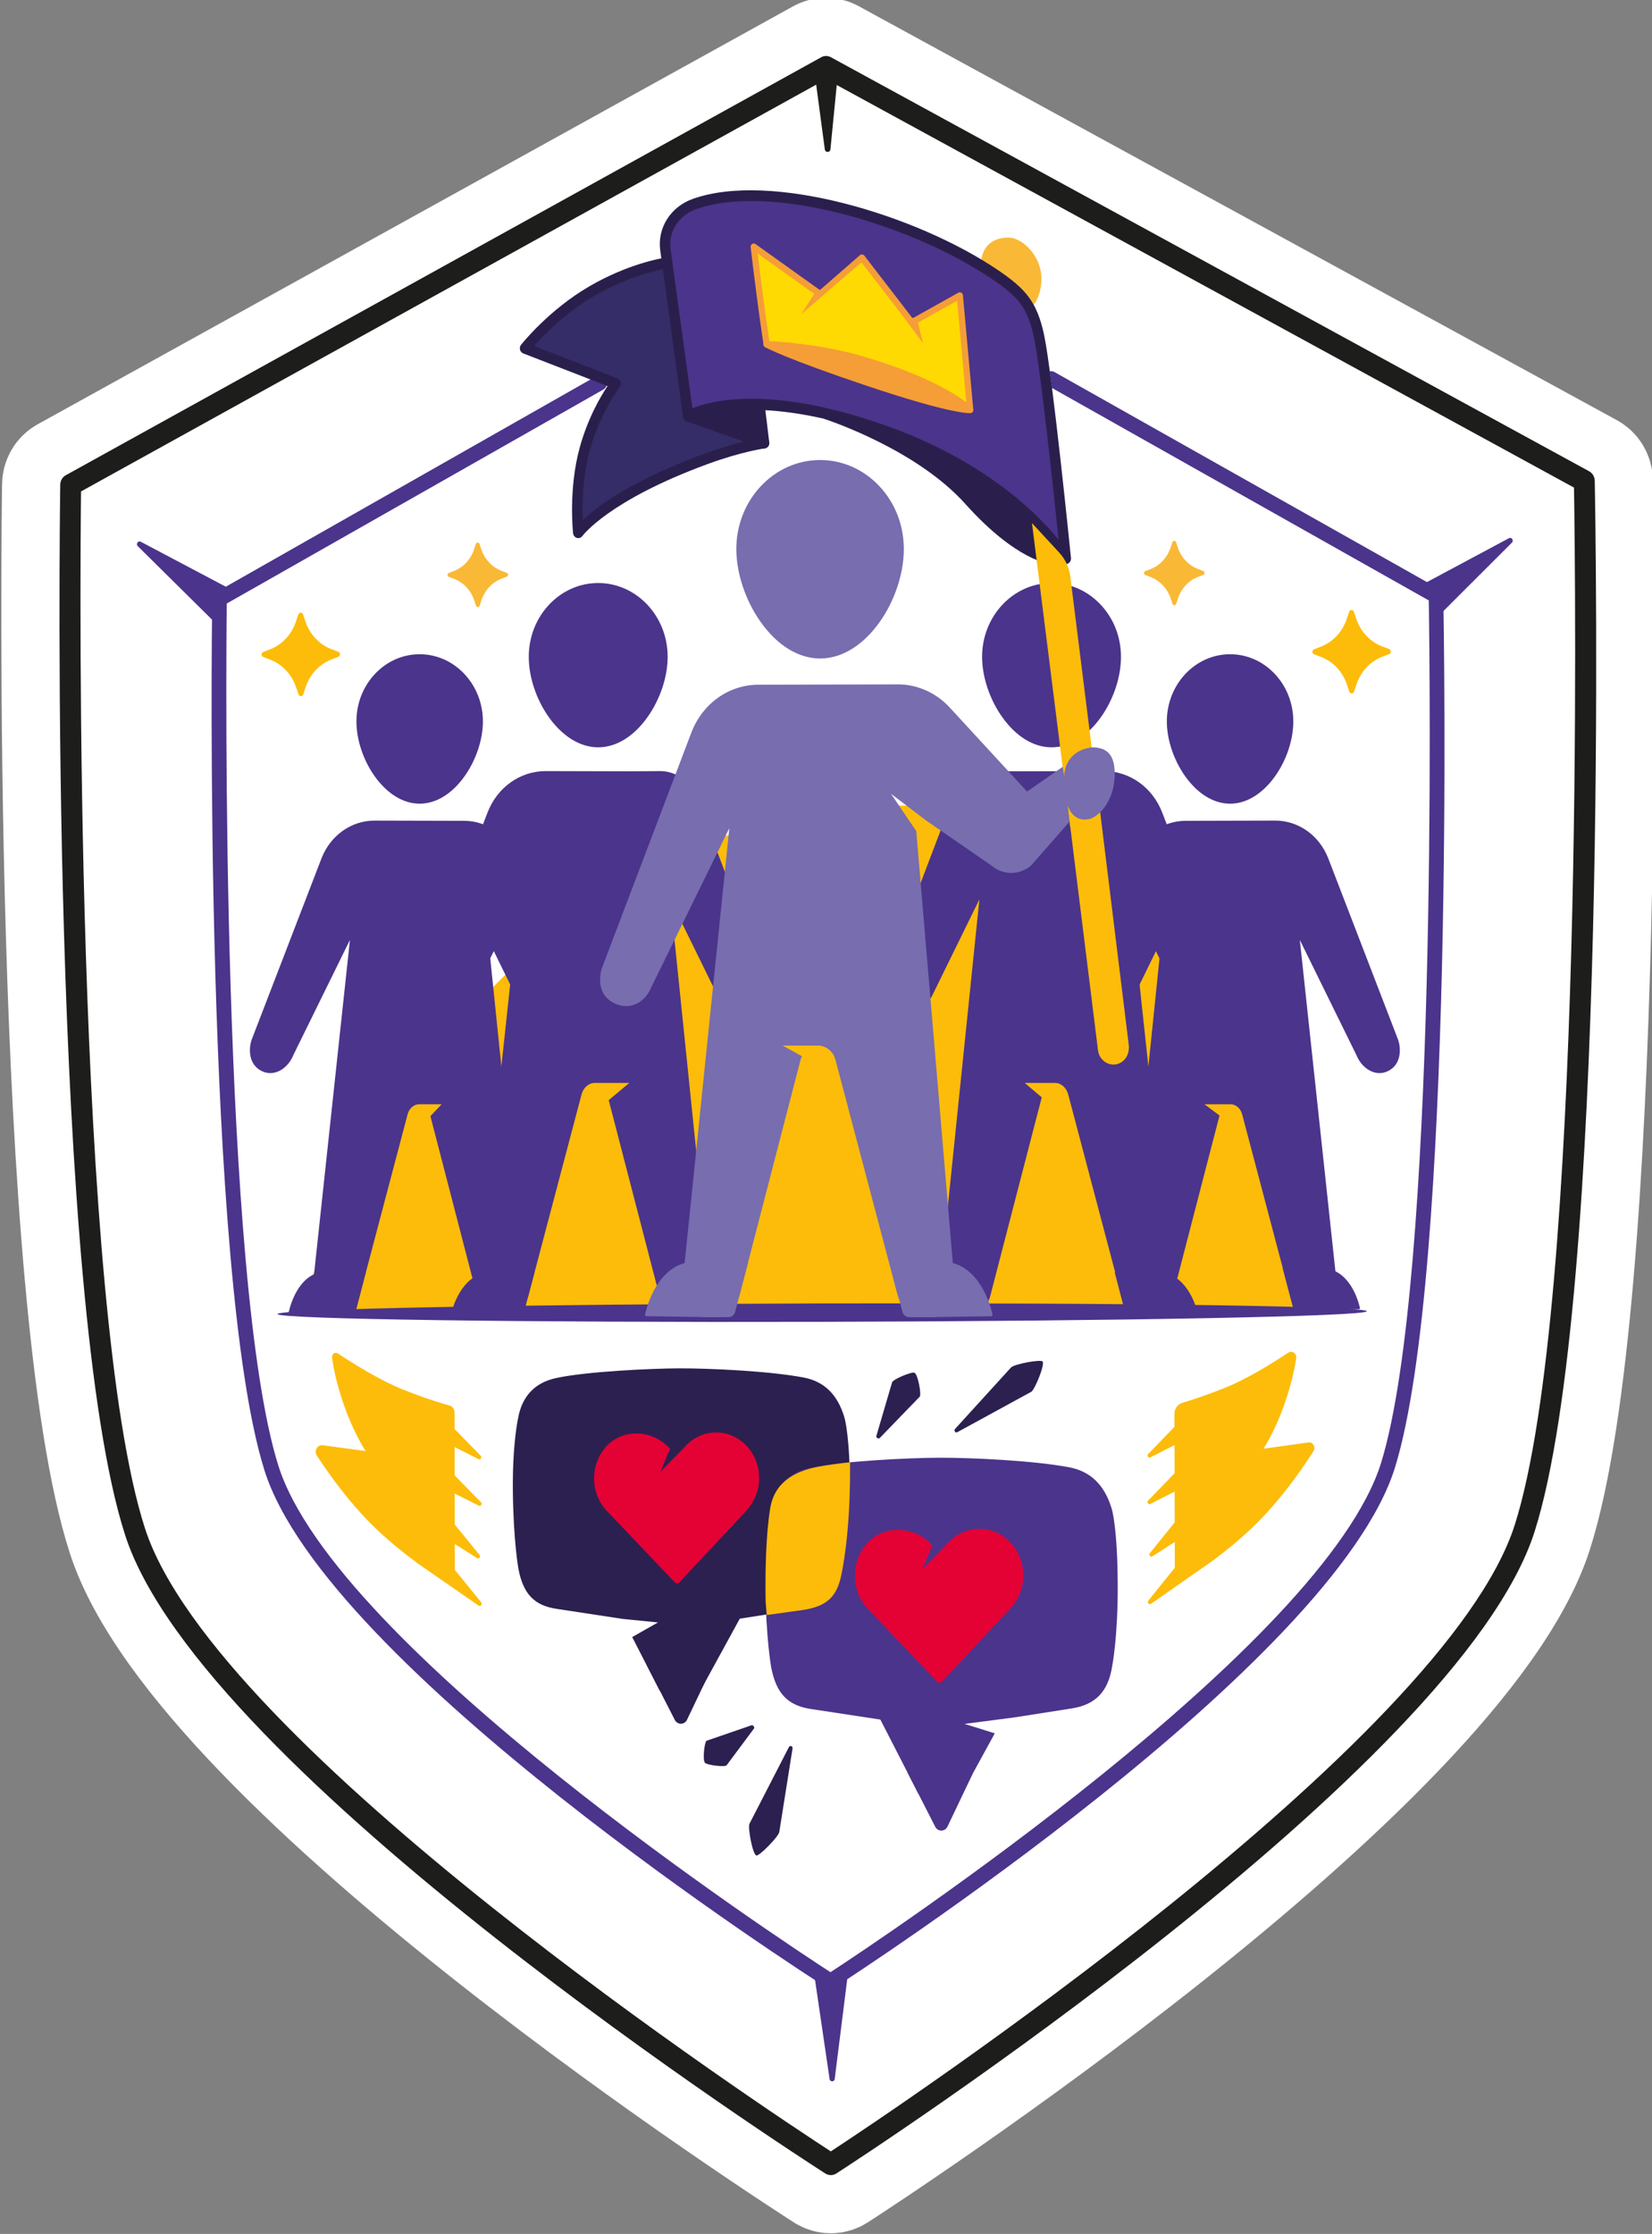<?xml version="1.0" encoding="UTF-8" standalone="no"?> <svg xmlns:inkscape="http://www.inkscape.org/namespaces/inkscape" xmlns:sodipodi="http://sodipodi.sourceforge.net/DTD/sodipodi-0.dtd" xmlns="http://www.w3.org/2000/svg" xmlns:svg="http://www.w3.org/2000/svg" width="85.282mm" height="115.296mm" viewBox="0 0 85.282 115.296" version="1.1" id="svg1"><rect x="0" y="0" width="85.282" height="115.296" fill="#808080" stroke="none"/><defs id="defs1"><clipPath id="clipPath16"><path d="M 0,595.276 H 841.89 V 0 H 0 Z" id="path14"></path></clipPath></defs><g inkscape:label="Layer 1" inkscape:groupmode="layer" id="layer1" transform="translate(-71.702,-62.442)"><g id="g10" transform="matrix(0.353,0,0,-0.353,-35.152,227.417)"><g id="g12" clip-path="url(#clipPath16)"><g id="g18" transform="translate(535.917,397.066)"><path d="m 0,0 c -0.012,0.581 -0.325,1.109 -0.817,1.378 l -110.889,60.539 c -0.446,0.245 -0.977,0.242 -1.422,-0.003 L -223.597,0.804 c -0.491,-0.272 -0.802,-0.802 -0.811,-1.382 -0.071,-4.851 -1.62,-119.196 9.496,-153.606 11.208,-34.693 98.683,-90.942 102.4,-93.32 0.244,-0.156 0.521,-0.233 0.797,-0.233 0.278,0 0.557,0.079 0.802,0.238 3.714,2.396 91.065,59.095 102.115,93.846 C 2.164,-119.188 0.094,-4.85 0,0" style="fill:#ffffff;fill-opacity:1;fill-rule:nonzero;stroke:none" id="path20"></path></g><g id="g22" transform="translate(535.917,397.066)"><path d="m 0,0 c -0.012,0.581 -0.325,1.109 -0.817,1.378 l -110.889,60.539 c -0.446,0.245 -0.977,0.242 -1.422,-0.003 L -223.597,0.804 c -0.491,-0.272 -0.802,-0.802 -0.811,-1.382 -0.071,-4.851 -1.62,-119.196 9.496,-153.606 11.208,-34.693 98.683,-90.942 102.4,-93.32 0.244,-0.156 0.521,-0.233 0.797,-0.233 0.278,0 0.557,0.079 0.802,0.238 3.714,2.396 91.065,59.095 102.115,93.846 C 2.164,-119.188 0.094,-4.85 0,0 Z" style="fill:none;stroke:#ffffff;stroke-width:17.008;stroke-linecap:butt;stroke-linejoin:miter;stroke-miterlimit:10;stroke-dasharray:none;stroke-opacity:1" id="path24"></path></g><g id="g26" transform="translate(346.69,275.834)"><path d="m 0,0 c 0,0 19.398,66.667 80.33,73.345 60.932,6.679 71.654,-73.931 71.654,-73.931 z" style="fill:#fcbc09;fill-opacity:1;fill-rule:nonzero;stroke:none" id="path28"></path></g><g id="g30" transform="translate(426.162,260.201)"><path d="m 0,0 c -1.012,3.305 -2.96,5.185 -5.957,5.749 -4.98,0.939 -13.632,1.346 -18.186,1.334 -3.977,-0.01 -13.674,-0.454 -18.064,-1.435 -3.061,-0.682 -4.907,-2.662 -5.479,-5.821 -0.034,-0.153 -0.851,-3.833 -0.771,-10.8 0.083,-7.107 0.778,-11.067 0.81,-11.246 0.697,-3.679 2.318,-5.379 5.591,-5.864 l 9.69,-1.474 5.128,-0.509 -3.768,-2.139 3.717,-7.24 c 0.6,-1.344 1.84,-2.191 3.239,-2.21 h 0.057 c 1.375,0.004 2.611,0.811 3.199,2.051 l 5.522,10.087 9.76,1.529 c 3.32,0.546 5.049,2.389 5.597,5.921 0.031,0.165 0.793,4.106 0.771,11.236 C 0.832,-2.805 0.08,-0.245 0,0" style="fill:#2c2050;fill-opacity:1;fill-rule:nonzero;stroke:none" id="path32"></path></g><g id="g34" transform="translate(465.264,246.818)"><path d="M 0,0 C -1.057,3.451 -3.093,5.416 -6.224,6.007 -11.43,6.988 -20.47,7.413 -25.226,7.4 -29.381,7.39 -39.514,6.926 -44.102,5.902 h -0.001 c -3.197,-0.715 -5.128,-2.783 -5.724,-6.083 -0.036,-0.161 -0.889,-4.006 -0.806,-11.286 0.086,-7.425 0.814,-11.563 0.846,-11.751 0.729,-3.844 2.423,-5.62 5.843,-6.127 l 10.126,-1.54 5.304,-10.332 c 0.626,-1.404 1.923,-2.289 3.385,-2.309 0.02,0.001 0.039,0 0.06,0 1.436,0.004 2.727,0.847 3.34,2.144 l 4.647,8.485 -4.429,1.38 7.287,0.946 8.465,1.326 c 3.468,0.569 5.275,2.496 5.848,6.186 0.033,0.172 0.829,4.29 0.807,11.741 C 0.869,-2.931 0.083,-0.257 0,0" style="fill:#4b348b;fill-opacity:1;fill-rule:nonzero;stroke:none" id="path36"></path></g><g id="g38" transform="translate(382.181,328.951)"><path d="m 0,0 -8.141,16.859 c 0.087,0.379 -0.09,0.778 -0.447,0.926 -0.964,0.397 -1.979,0.6 -3.018,0.603 l -13.066,0.033 h -0.022 c -3.428,0 -6.48,-2.175 -7.779,-5.548 l -10.218,-26.526 c -0.359,-1.067 -0.548,-3.309 1.218,-4.399 0.775,-0.478 1.634,-0.574 2.477,-0.281 1.047,0.365 1.957,1.303 2.434,2.507 l 8.257,16.796 -5.459,-50.828 c -0.09,-1.062 0.243,-2.099 0.915,-2.868 0.657,-0.75 1.588,-1.181 2.554,-1.185 h 0.009 c 1.561,0 2.944,1.111 3.366,2.705 l 7.048,26.678 c 0.228,0.868 0.923,1.473 1.689,1.473 h 0.003 3.288 l -1.644,-1.737 6.862,-26.459 c 0.108,-0.424 0.519,-0.684 0.935,-0.56 0.407,0.115 0.647,0.552 0.536,0.977 l -0.388,1.498 2.916,20.407 -0.326,4.193 c 0.32,0.124 0.538,0.448 0.5,0.818 l -2.306,22.429 0.237,1.443 2.804,-5.712 c 0.135,-0.275 0.402,-0.434 0.68,-0.434 0.116,0 0.235,0.029 0.346,0.088 0.376,0.201 0.524,0.68 0.331,1.072 z" style="fill:#4b348b;fill-opacity:1;fill-rule:nonzero;stroke:none" id="path40"></path></g><g id="g42" transform="translate(415.429,247.284)"><path d="m 0,0 c -0.035,-0.143 -0.893,-4.048 -0.758,-13.943 0.007,-0.487 0.155,-1.658 0.167,-2.121 l 5.03,0.697 c 3.725,0.516 5.276,1.924 5.91,5.373 0.03,0.136 1.276,5.633 1.24,15.428 -0.002,0.521 0.007,0.35 10e-4,0.839 C 9.795,6.072 8.192,5.853 6.906,5.61 3.272,4.924 0.686,3.201 0,0" style="fill:#fcbc09;fill-opacity:1;fill-rule:nonzero;stroke:none" id="path44"></path></g><g id="g46" transform="translate(399.846,428.963)"><path d="m 0,0 c 0,0 -8.407,-2.029 -13.359,-5.596 -4.953,-3.567 -6.285,-6.678 -6.285,-6.678 l 12.626,-5.436 c 0,0 -3.517,-2.808 -4.612,-10.329 -1.096,-7.521 -0.865,-10.71 -0.865,-10.71 0,0 8.279,6.448 15.433,8.966 7.153,2.517 11.3,3.43 11.3,3.43 L 3.758,-22.369 0.55,-0.031 Z" style="fill:#352d67;fill-opacity:1;fill-rule:nonzero;stroke:none" id="path48"></path></g><g id="g50" transform="translate(404.192,407.026)"><path d="M 0,0 7.43,1.179 10.326,1.3 9.892,-4.416 c 0,0 -8.93,2.723 -9.892,4.416" style="fill:#2a1f4c;fill-opacity:1;fill-rule:nonzero;stroke:none" id="path52"></path></g><g id="g54" transform="translate(401.822,436.062)"><path d="m 0,0 c 0,0 1.851,2.985 10.838,2.768 8.987,-0.218 19.14,-3.31 19.14,-3.31 l 15.277,-7.065 6.981,-6.026 4.55,-34.77 -1.73,0.62 -16.546,9.456 c 0,0 -7.841,6.197 -13.202,8.002 -5.361,1.805 -16.745,2.527 -16.745,2.527 l -4.989,-1.239 -1.801,0.21 -3.749,24.314 z" style="fill:#4b348b;fill-opacity:1;fill-rule:nonzero;stroke:none" id="path56"></path></g><g id="g58" transform="translate(454.924,427.576)"><path d="m 0,0 c 0.352,-2.263 -0.542,-4.547 -1.375,-5.061 -0.901,-0.554 -2.14,1.682 -3.373,2.91 -1.916,1.908 -4.041,3.027 -4.041,3.027 -0.007,2.793 1.671,4.163 4.025,4.169 C -2.855,5.05 -0.429,2.756 0,0" style="fill:#f9b936;fill-opacity:1;fill-rule:nonzero;stroke:none" id="path60"></path></g><g id="g62" transform="translate(507.178,315.298)"><path d="m 0,0 -10.218,26.526 c -1.299,3.373 -4.35,5.549 -7.778,5.549 h -0.023 l -13.065,-0.034 c -1.039,-0.002 -2.054,-0.206 -3.018,-0.603 -0.357,-0.148 -0.535,-0.546 -0.447,-0.926 l -8.141,-16.859 3.408,-5.032 c -0.193,-0.392 -0.044,-0.871 0.331,-1.072 0.111,-0.059 0.23,-0.088 0.347,-0.088 0.278,0 0.544,0.159 0.68,0.434 l 2.804,5.712 0.236,-1.443 -2.305,-22.429 c -0.038,-0.37 0.18,-0.694 0.5,-0.818 l -0.326,-4.193 2.916,-20.407 -0.388,-1.498 c -0.111,-0.424 0.129,-0.862 0.536,-0.976 0.416,-0.124 0.827,0.136 0.934,0.559 l 6.888,26.555 -2.207,1.641 h 3.826 0.003 c 0.766,0 1.461,-0.604 1.689,-1.473 l 7.048,-26.678 c 0.421,-1.593 1.805,-2.705 3.366,-2.705 h 0.008 c 0.966,0.004 1.898,0.436 2.554,1.186 0.672,0.768 1.006,1.805 0.916,2.867 l -5.46,50.828 8.257,-16.795 c 0.478,-1.205 1.388,-2.142 2.435,-2.507 0.843,-0.294 1.702,-0.197 2.476,0.281 C 0.549,-3.309 0.359,-1.067 0,0" style="fill:#4b348b;fill-opacity:1;fill-rule:nonzero;stroke:none" id="path64"></path></g><g id="g66" transform="translate(483.943,319.276)"><path d="m 0,0 -11.272,29.265 c -1.421,3.689 -4.759,6.068 -8.51,6.068 h -0.024 l -12.16,-0.031 -4.585,0.031 c -2.006,-0.003 -4.187,-1.26 -4.954,-3.194 l -1.913,-4.823 c -0.012,-0.024 -0.031,-0.04 -0.041,-0.066 l -0.339,-0.894 -10e-4,-0.002 -3.657,-9.627 h -0.825 l 1.268,-14.975 0.924,0.258 c 0.02,-0.013 0.032,-0.032 0.054,-0.044 0.376,-0.2 0.834,-0.044 1.026,0.346 l 6.998,14.261 -4.872,-47.391 -0.065,0.223 c 0,0 -0.923,-6.589 -1.038,-8.755 -0.116,-2.166 0.836,-3.4 0.836,-3.4 0,0 0.028,-0.004 0.067,-0.01 0.713,-1.008 1.817,-1.607 3.018,-1.607 h 0.007 c 1.69,0.004 3.185,1.214 3.631,2.942 l 7.535,29.056 -2.498,2.109 h 4.423 c 0.896,0.003 1.681,-0.691 1.943,-1.684 l 7.775,-29.431 c 0.455,-1.723 1.95,-2.924 3.638,-2.924 h 0.008 c 1.044,0.004 2.05,0.47 2.759,1.282 0.727,0.83 1.088,1.952 0.99,3.098 l -6.071,56.519 9.31,-18.934 c 0.515,-1.301 1.493,-2.311 2.614,-2.702 0.907,-0.316 1.832,-0.209 2.67,0.307 C 0.57,-3.555 0.381,-1.146 0,0" style="fill:#4b348b;fill-opacity:1;fill-rule:nonzero;stroke:none" id="path68"></path></g><g id="g70" transform="translate(373.109,386.995)"><path d="M 0,0 -0.281,0.823 C -0.371,1.089 -0.724,1.088 -0.813,0.822 L -1.09,-0.003 c -0.486,-1.448 -1.555,-2.59 -2.913,-3.115 l -0.774,-0.298 c -0.249,-0.096 -0.248,-0.472 0.002,-0.567 L -4,-4.278 c 1.361,-0.517 2.434,-1.654 2.927,-3.099 l 0.28,-0.824 c 0.09,-0.265 0.444,-0.264 0.533,0.002 l 0.277,0.824 c 0.486,1.449 1.554,2.591 2.913,3.115 l 0.773,0.299 c 0.25,0.096 0.249,0.472 -10e-4,0.566 L 2.927,-3.1 C 1.566,-2.583 0.493,-1.446 0,0" style="fill:#f9b936;fill-opacity:1;fill-rule:nonzero;stroke:none" id="path72"></path></g><g id="g74" transform="translate(347.384,376.448)"><path d="M 0,0 -0.363,1.066 C -0.48,1.41 -0.937,1.409 -1.053,1.064 l -0.359,-1.067 c -0.629,-1.876 -2.012,-3.354 -3.771,-4.034 l -1.002,-0.386 c -0.323,-0.124 -0.322,-0.611 0.002,-0.734 l 1.003,-0.382 c 1.763,-0.669 3.152,-2.141 3.79,-4.013 l 0.363,-1.066 c 0.117,-0.343 0.575,-0.342 0.691,0.002 l 0.358,1.068 c 0.629,1.875 2.012,3.354 3.771,4.033 l 1.002,0.386 c 0.323,0.125 0.322,0.611 -0.002,0.734 L 3.79,-4.013 C 2.027,-3.344 0.638,-1.872 0,0" style="fill:#fcbc09;fill-opacity:1;fill-rule:nonzero;stroke:none" id="path76"></path></g><g id="g78" transform="translate(473.876,387.255)"><path d="M 0,0 0.276,0.825 C 0.366,1.091 0.719,1.092 0.81,0.826 L 1.09,0.003 c 0.493,-1.446 1.566,-2.583 2.928,-3.1 l 0.774,-0.295 c 0.25,-0.094 0.251,-0.47 0.002,-0.566 L 4.02,-4.257 C 2.661,-4.781 1.593,-5.923 1.106,-7.372 L 0.83,-8.196 C 0.741,-8.462 0.388,-8.463 0.297,-8.198 l -0.28,0.823 c -0.493,1.446 -1.566,2.583 -2.927,3.1 l -0.776,0.295 c -0.25,0.095 -0.251,0.47 -10e-4,0.567 l 0.774,0.298 C -1.555,-2.59 -0.486,-1.448 0,0" style="fill:#f9b936;fill-opacity:1;fill-rule:nonzero;stroke:none" id="path80"></path></g><g id="g82" transform="translate(499.648,376.841)"><path d="M 0,0 0.358,1.068 C 0.475,1.412 0.932,1.414 1.049,1.07 L 1.412,0.004 C 2.05,-1.868 3.439,-3.34 5.201,-4.01 L 6.205,-4.391 C 6.528,-4.514 6.53,-5 6.207,-5.125 L 5.205,-5.512 C 3.445,-6.19 2.063,-7.669 1.434,-9.544 l -0.359,-1.068 c -0.115,-0.345 -0.573,-0.346 -0.69,-0.002 l -0.364,1.066 c -0.637,1.872 -2.027,3.343 -3.789,4.013 l -1.003,0.382 c -0.324,0.122 -0.325,0.609 -0.002,0.734 l 1.002,0.386 C -2.012,-3.354 -0.629,-1.875 0,0" style="fill:#fcbc09;fill-opacity:1;fill-rule:nonzero;stroke:none" id="path84"></path></g><g id="g86" transform="translate(431.277,396.295)"><path d="m 0,0 c -2.313,2.449 -5.381,3.796 -8.645,3.796 h -0.03 c -6.753,-0.018 -12.235,-5.871 -12.218,-13.049 0.009,-3.512 1.33,-7.473 3.537,-10.596 2.447,-3.466 5.546,-5.374 8.727,-5.374 h 0.022 C -1.823,-25.205 3.621,-16.437 3.604,-9.19 3.596,-5.716 2.315,-2.452 0,0" style="fill:#776daf;fill-opacity:1;fill-rule:nonzero;stroke:none" id="path88"></path></g><g id="g90" transform="translate(463.65,378.96)"><path d="m 0,0 c -1.917,2.03 -4.461,3.147 -7.167,3.147 h -0.026 c -5.6,-0.014 -10.145,-4.866 -10.131,-10.816 0.007,-2.902 1.097,-6.173 2.919,-8.751 2.029,-2.873 4.603,-4.454 7.249,-4.454 h 0.018 C -1.513,-20.859 3.001,-13.61 2.987,-7.618 2.98,-4.738 1.92,-2.033 0,0" style="fill:#4b348b;fill-opacity:1;fill-rule:nonzero;stroke:none" id="path92"></path></g><g id="g94" transform="translate(489.119,368.829)"><path d="m 0,0 c -1.745,1.849 -4.062,2.866 -6.527,2.866 h -0.024 c -5.098,-0.013 -9.237,-4.431 -9.224,-9.848 0.006,-2.637 0.997,-5.608 2.651,-7.95 1.848,-2.614 4.193,-4.053 6.608,-4.053 H -6.5 c 5.122,0.013 9.232,6.603 9.22,12.051 C 2.714,-4.313 1.748,-1.851 0,0" style="fill:#4b348b;fill-opacity:1;fill-rule:nonzero;stroke:none" id="path96"></path></g><g id="g98" transform="translate(410.182,336.003)"><path d="m 0,0 -3.657,9.627 -10e-4,0.002 -0.34,0.895 c -0.009,0.025 -0.029,0.042 -0.041,0.066 l -1.912,4.822 c -0.767,1.935 -2.948,3.191 -4.954,3.195 l -4.585,-0.032 -12.161,0.032 h -0.023 c -3.751,0 -7.09,-2.38 -8.511,-6.069 l -11.272,-29.265 c -0.38,-1.146 -0.57,-3.555 1.332,-4.729 0.837,-0.516 1.762,-0.623 2.669,-0.306 1.122,0.39 2.099,1.4 2.615,2.701 l 9.309,18.935 -6.071,-56.52 c -0.098,-1.146 0.264,-2.268 0.99,-3.098 0.709,-0.811 1.715,-1.278 2.759,-1.282 h 0.009 c 1.688,0 3.182,1.201 3.637,2.924 l 7.776,29.431 c 0.262,0.994 1.047,1.687 1.942,1.685 h 5.039 l -3.008,-2.52 7.429,-28.646 c 0.447,-1.727 1.942,-2.937 3.632,-2.941 h 0.007 c 1.201,0 2.305,0.598 3.017,1.606 0.04,0.006 0.068,0.011 0.068,0.011 0,0 0.951,1.233 0.836,3.399 -0.115,2.166 -1.038,8.755 -1.038,8.755 l -0.066,-0.222 -4.872,47.39 6.998,-14.261 c 0.193,-0.39 0.651,-0.545 1.027,-0.345 0.021,0.011 0.034,0.031 0.053,0.044 L -0.444,-14.974 0.825,0 Z" style="fill:#4b348b;fill-opacity:1;fill-rule:nonzero;stroke:none" id="path100"></path></g><g id="g102" transform="translate(383.019,378.96)"><path d="m 0,0 c 1.917,2.03 4.461,3.147 7.167,3.147 h 0.026 c 5.599,-0.014 10.145,-4.866 10.131,-10.816 -0.007,-2.902 -1.098,-6.173 -2.919,-8.751 -2.03,-2.873 -4.603,-4.454 -7.25,-4.454 H 7.138 C 1.512,-20.859 -3.001,-13.61 -2.988,-7.618 -2.98,-4.738 -1.92,-2.033 0,0" style="fill:#4b348b;fill-opacity:1;fill-rule:nonzero;stroke:none" id="path104"></path></g><g id="g106" transform="translate(357.549,368.829)"><path d="M 0,0 C 1.746,1.849 4.063,2.866 6.527,2.866 H 6.55 c 5.099,-0.013 9.238,-4.431 9.225,-9.848 -0.006,-2.637 -0.997,-5.608 -2.651,-7.95 -1.848,-2.614 -4.193,-4.053 -6.608,-4.053 H 6.5 c -5.122,0.013 -9.232,6.603 -9.22,12.051 C -2.713,-4.313 -1.748,-1.851 0,0" style="fill:#4b348b;fill-opacity:1;fill-rule:nonzero;stroke:none" id="path108"></path></g><g id="g110" transform="translate(510.231,381.629)"><path d="M 0,0 13.146,7.034 C 13.537,7.243 13.894,6.699 13.575,6.38 L 2.639,-4.541 2.476,-1.396 Z" style="fill:#4b348b;fill-opacity:1;fill-rule:nonzero;stroke:none" id="path112"></path></g><g id="g114" transform="translate(426.719,178.906)"><path d="m 0,0 -1.947,-15.521 c -0.058,-0.46 -0.682,-0.467 -0.749,-0.008 L -5.012,0.24 -2.479,-1.39 Z" style="fill:#4b348b;fill-opacity:1;fill-rule:nonzero;stroke:none" id="path116"></path></g><g id="g118" transform="translate(336.458,381.181)"><path d="m 0,0 -13.178,6.966 c -0.391,0.207 -0.746,-0.339 -0.426,-0.655 l 10.987,-10.866 0.148,3.147 z" style="fill:#4b348b;fill-opacity:1;fill-rule:nonzero;stroke:none" id="path120"></path></g><g id="g122" transform="translate(502.592,275.635)"><path d="m 0,0 c 0.002,-0.742 -35.661,-1.436 -79.655,-1.549 -43.994,-0.114 -79.66,0.397 -79.662,1.139 -0.002,0.743 35.661,1.436 79.656,1.55 C -35.667,1.253 -0.001,0.743 0,0" style="fill:#4b348b;fill-opacity:1;fill-rule:nonzero;stroke:none" id="path124"></path></g><g id="g126" transform="translate(443.524,424.179)"><path d="m 0,0 c -0.014,0.159 -0.104,0.3 -0.238,0.375 -0.135,0.076 -0.297,0.076 -0.434,0.001 l -6.598,-3.688 -0.158,0.028 -6.986,9.075 c -0.077,0.101 -0.19,0.164 -0.312,0.177 -0.118,0.008 -0.242,-0.027 -0.337,-0.109 l -5.853,-5.097 -9.414,6.724 c -0.148,0.107 -0.342,0.112 -0.494,0.015 -0.154,-0.097 -0.239,-0.278 -0.219,-0.464 0.007,-0.062 0.707,-6.327 1.884,-14.28 0.034,-0.228 0.219,-0.399 0.441,-0.404 0.069,-0.002 7.039,-0.212 13.847,-2.205 11.797,-3.453 15.571,-7.207 15.607,-7.244 0.088,-0.09 0.203,-0.136 0.322,-0.136 0.065,0 0.132,0.015 0.196,0.046 0.173,0.086 0.277,0.276 0.259,0.476 z" style="fill:#f59d37;fill-opacity:1;fill-rule:nonzero;stroke:none" id="path128"></path></g><g id="g130" transform="translate(428.901,415.247)"><path d="m 0,0 c -6.002,1.757 -12.122,2.15 -13.688,2.225 -0.862,5.863 -1.459,10.753 -1.702,12.81 L -7.125,9.131 -9.019,6.175 -0.213,13.747 6.018,5.654 8.79,1.901 8.045,4.923 13.777,8.127 15.122,-6.734 C 13.421,-5.432 9.033,-2.644 0,0" style="fill:#ffd902;fill-opacity:1;fill-rule:nonzero;stroke:none" id="path132"></path></g><g id="g134" transform="translate(444.484,406.944)"><path d="m 0,0 c -0.662,0 -3.844,0.254 -14.931,3.969 -11.94,4.002 -14.844,5.61 -14.962,5.677 -0.222,0.125 -0.305,0.414 -0.185,0.646 0.12,0.231 0.396,0.317 0.62,0.194 0.028,-0.016 2.997,-1.65 14.807,-5.608 C -2.492,0.804 -0.056,0.937 0.043,0.956 0.295,0.96 0.516,0.786 0.539,0.527 0.564,0.268 0.391,0.037 0.144,0.005 0.132,0.004 0.089,0 0,0" style="fill:#f59d37;fill-opacity:1;fill-rule:nonzero;stroke:none" id="path136"></path></g><g id="g138" transform="translate(494.05,256.453)"><path d="m 0,0 -6.568,-0.921 c 0,0 2.007,3.043 3.508,7.871 0.755,2.43 1.108,4.202 1.271,5.363 0.098,0.688 -0.615,1.173 -1.169,0.805 C -4.934,11.803 -8.801,9.356 -12.125,8.02 -15.032,6.852 -17.201,6.155 -18.434,5.795 -19.127,5.592 -19.595,4.926 -19.593,4.16 l 0.004,-1.88 -3.873,-4.001 c -0.203,-0.273 0.113,-0.637 0.386,-0.444 l 3.494,1.779 0.009,-4.117 -3.899,-4.027 c -0.203,-0.274 0.113,-0.638 0.385,-0.445 l 3.52,1.793 0.01,-4.504 -3.646,-4.518 c -0.202,-0.274 0.113,-0.638 0.386,-0.444 l 3.267,2.093 0.008,-3.761 -3.875,-4.821 c -0.211,-0.283 0.116,-0.66 0.398,-0.46 l 6.629,4.64 c 0.744,0.493 1.581,1.071 2.499,1.75 l 0.002,0.001 c 1.689,1.248 3.618,2.808 5.584,4.667 4.176,3.947 7.518,8.857 9.051,11.278 C 1.116,-0.676 0.657,0.092 0,0" style="fill:#fcbc09;fill-opacity:1;fill-rule:nonzero;stroke:none" id="path140"></path></g><g id="g142" transform="translate(373.08,233.065)"><path d="m 0,0 -3.858,4.751 -0.009,3.787 3.238,-2.053 c 0.273,-0.191 0.587,0.174 0.383,0.447 l -3.627,4.451 -0.01,4.532 3.488,-1.754 c 0.273,-0.192 0.587,0.174 0.383,0.446 l -3.878,3.967 -0.009,4.138 3.462,-1.742 c 0.274,-0.192 0.588,0.174 0.384,0.446 l -3.852,3.94 -0.006,2.426 c -10e-4,0.473 -0.289,0.881 -0.72,0.999 -1.109,0.305 -3.461,1.009 -6.763,2.318 -3.551,1.406 -7.724,4.071 -9.558,5.294 -0.408,0.272 -0.921,-0.082 -0.86,-0.591 0.136,-1.128 0.481,-3.045 1.357,-5.82 1.523,-4.821 3.544,-7.853 3.544,-7.853 l -6.278,0.848 c -0.776,0.104 -1.301,-0.815 -0.857,-1.5 1.614,-2.496 4.884,-7.174 8.925,-10.957 1.97,-1.844 3.899,-3.388 5.59,-4.625 L -9.556,5.882 -0.397,-0.462 C -0.114,-0.66 0.211,-0.281 0,0" style="fill:#fcbc09;fill-opacity:1;fill-rule:nonzero;stroke:none" id="path144"></path></g><g id="g146" transform="translate(411.866,255.967)"><path d="m 0,0 c -2.459,2.605 -6.445,2.592 -8.89,-0.023 l -3.703,-3.805 1.413,3.392 -0.154,0.164 c -2.471,2.617 -6.711,2.832 -9.152,0.182 -1.163,-1.262 -1.801,-2.928 -1.796,-4.697 0.004,-1.786 0.661,-3.464 1.852,-4.725 l 9.944,-10.447 c 0.192,-0.201 0.501,-0.2 0.691,0.004 l 9.654,10.322 c 0.939,1.005 1.656,2.261 1.89,3.656 C 2.124,-3.735 1.465,-1.552 0,0" style="fill:#e40235;fill-opacity:1;fill-rule:nonzero;stroke:none" id="path148"></path></g><g id="g150" transform="translate(450.455,241.837)"><path d="m 0,0 c -2.51,2.657 -6.577,2.645 -9.07,-0.023 l -3.779,-3.882 1.441,3.461 -0.156,0.167 c -2.522,2.67 -6.848,2.888 -9.338,0.185 -1.187,-1.287 -1.837,-2.987 -1.833,-4.792 0.004,-1.823 0.675,-3.534 1.889,-4.82 l 10.147,-10.66 c 0.195,-0.205 0.511,-0.204 0.705,0.004 l 9.849,10.532 c 0.959,1.025 1.691,2.307 1.929,3.73 C 2.166,-3.812 1.494,-1.583 0,0" style="fill:#e40235;fill-opacity:1;fill-rule:nonzero;stroke:none" id="path152"></path></g><g id="g154" transform="translate(513.773,380.256)"><path d="m 0,0 c -0.007,0.401 -0.222,0.768 -0.56,0.958 l -56.316,31.749 c -0.218,0.123 -0.455,0.141 -0.681,0.101 l 0.315,-2.428 55.118,-31.072 c 0.136,-8.595 1.355,-99.051 -6.958,-126.046 -8.216,-26.679 -73.773,-70.101 -80.536,-74.521 -6.778,4.388 -72.424,47.469 -80.759,74.104 -8.435,26.951 -7.629,117.412 -7.533,126.008 l 55.069,31.285 c 0.518,0.295 0.709,0.971 0.426,1.512 -0.282,0.541 -0.929,0.741 -1.448,0.446 L -179.479,0.498 c -0.339,-0.192 -0.551,-0.56 -0.558,-0.962 -0.056,-4.024 -1.295,-98.867 7.629,-127.381 8.991,-28.729 79.251,-73.775 82.236,-75.678 0.172,-0.108 0.365,-0.163 0.558,-0.163 0.194,0 0.388,0.055 0.559,0.166 2.983,1.919 73.146,47.327 82.006,76.1 C 1.746,-98.859 0.075,-4.023 0,0" style="fill:#4b348b;fill-opacity:1;fill-rule:nonzero;stroke:none" id="path156"></path></g><g id="g158" transform="translate(387.271,388.672)"><path d="m 0,0 c -0.065,0 -0.131,0.009 -0.196,0.027 -0.303,0.085 -0.526,0.352 -0.562,0.677 -0.028,0.261 -0.684,6.477 0.948,12.461 1.197,4.387 3.102,7.598 4.083,9.065 l -12.324,4.778 c -0.231,0.09 -0.407,0.29 -0.471,0.539 -0.064,0.249 -0.008,0.515 0.148,0.713 0.164,0.206 4.047,5.079 9.936,8.522 5.6,3.275 10.487,4.106 10.692,4.139 0.403,0.072 0.806,-0.227 0.872,-0.661 0.065,-0.435 -0.218,-0.842 -0.635,-0.911 C 12.444,39.341 7.657,38.521 2.308,35.394 -1.907,32.929 -5.108,29.627 -6.474,28.095 L 5.757,23.353 c 0.23,-0.09 0.406,-0.29 0.47,-0.538 C 6.291,22.567 6.237,22.301 6.081,22.103 6.052,22.066 3.2,18.385 1.657,12.729 0.613,8.9 0.565,4.873 0.647,2.64 2.729,4.608 7.75,8.414 18.36,12.313 c 3.828,1.408 6.676,2.025 7.962,2.261 l -0.588,4.881 c -0.053,0.436 0.244,0.835 0.661,0.889 0.418,0.057 0.8,-0.254 0.852,-0.69 l 0.681,-5.647 C 27.981,13.571 27.685,13.173 27.267,13.118 27.233,13.113 23.885,12.657 18.866,10.812 4.432,5.506 0.651,0.374 0.615,0.322 0.468,0.117 0.239,0 0,0" style="fill:#2a1f4c;fill-opacity:1;fill-rule:nonzero;stroke:none" id="path160"></path></g><g id="g162" transform="translate(412.608,409.051)"><path d="m 0,0 c -4.486,0 -7.282,-0.839 -8.647,-1.399 l -3.194,23.308 v 0.001 c -0.344,2.51 1.194,4.897 3.739,5.804 10.934,3.894 31.636,-2.295 43.381,-10.286 3.725,-2.534 5.118,-4.12 6.031,-8.51 0.961,-4.624 2.867,-22.512 3.596,-29.531 C 41.75,-16.717 33.921,-8.859 19.027,-3.707 10.778,-0.854 4.527,0 0,0 m 42.8,9.256 c -1.032,4.969 -2.818,6.871 -6.689,9.505 C 24.072,26.954 2.748,33.266 -8.593,29.22 -11.844,28.062 -13.8,24.963 -13.35,21.684 v 10e-4 l 3.338,-24.367 c 0.035,-0.262 0.195,-0.488 0.424,-0.603 0.229,-0.116 0.499,-0.104 0.718,0.031 0.067,0.041 5.843,3.406 19.387,0.349 1.137,-0.372 13.703,-4.614 20.751,-12.476 7.477,-8.34 12.318,-8.781 12.52,-8.796 0.019,-0.001 0.036,-0.001 0.054,-0.001 0.394,0 0.725,0.317 0.756,0.734 0.005,0.071 -0.012,0.137 -0.025,0.204 l 0.37,-0.009 c 0.24,-0.341 0.359,-0.536 0.369,-0.55 0.141,-0.237 0.389,-0.374 0.645,-0.374 0.083,0 0.168,0.014 0.25,0.044 0.335,0.121 0.546,0.467 0.509,0.836 -0.111,1.087 -2.7,26.703 -3.916,32.549" style="fill:#2a1f4c;fill-opacity:1;fill-rule:nonzero;stroke:none" id="path164"></path></g><g id="g166" transform="translate(414.442,401.783)"><path d="m 0,0 c -0.081,0 -0.163,0.014 -0.244,0.042 l -11.091,3.903 c -0.399,0.14 -0.614,0.591 -0.479,1.008 0.134,0.417 0.567,0.642 0.967,0.5 L 0.244,1.55 C 0.644,1.41 0.858,0.958 0.723,0.542 0.616,0.21 0.319,0 0,0" style="fill:#2a1f4c;fill-opacity:1;fill-rule:nonzero;stroke:none" id="path168"></path></g><g id="g170" transform="translate(463.568,348.808)"><path d="m 0,0 -0.673,0.729 0.475,0.39 -4.141,33.121 c -0.164,1.313 -0.728,2.537 -1.608,3.49 l -4.001,4.333 5.579,-44.371 0.017,0.015 4.057,-32.705 c 0.231,-1.861 2.277,-2.752 3.668,-1.589 0.664,0.555 0.942,1.478 0.834,2.358 z" style="fill:#fcbc09;fill-opacity:1;fill-rule:nonzero;stroke:none" id="path172"></path></g><g id="g174" transform="translate(465.684,355.006)"><path d="m 0,0 c -0.22,2.623 -1.788,2.985 -2.99,3.077 -0.021,0.002 -0.043,0.005 -0.058,0.002 -0.078,0 -1.931,-0.02 -3.199,-1.389 -0.795,-0.856 -1.176,-2.018 -1.135,-3.453 0.077,-2.736 0.563,-4.385 1.528,-5.19 0.423,-0.354 0.921,-0.531 1.485,-0.531 0.196,0 0.4,0.021 0.611,0.064 C -2.188,-7.101 0.367,-4.412 0,0" style="fill:#776daf;fill-opacity:1;fill-rule:nonzero;stroke:none" id="path176"></path></g><g id="g178" transform="translate(416.287,416.834)"><path d="m 0,0 c 0,0 8.707,-0.668 14.489,-2.464 5.782,-1.796 12.885,-6.159 12.885,-6.159 l -0.13,-0.707 c 0,0 -9.391,2.444 -15.348,4.711 -5.958,2.268 -10.681,3.658 -10.681,3.658 z" style="fill:#f59d37;fill-opacity:1;fill-rule:nonzero;stroke:none" id="path180"></path></g><g id="g182" transform="translate(406.78,274.769)"><path d="m 0,0 -9.555,0.137 c -0.128,0.002 -0.223,0.119 -0.194,0.249 0.291,1.278 1.877,7.127 6.65,7.689 C -1.028,8.319 0,0 0,0" style="fill:#776daf;fill-opacity:1;fill-rule:nonzero;stroke:none" id="path184"></path></g><g id="g186" transform="translate(412.118,282.837)"><path d="m 0,0 -1.908,-7.296 c -0.119,-0.456 -0.516,-0.772 -0.969,-0.772 h -3.924 l 2.443,8.466 z" style="fill:#776daf;fill-opacity:1;fill-rule:nonzero;stroke:none" id="path188"></path></g><g id="g190" transform="translate(377.324,281.63)"><path d="m 0,0 c 0,0 -2.333,-0.203 -3.306,-0.317 -3.867,-0.456 -5.152,-5.196 -5.388,-6.232 -0.024,-0.104 0.053,-0.2 0.156,-0.202 l 6.563,-0.094 -0.004,-0.016 H 1.2 c 0.367,0 0.689,0.256 0.785,0.626 l 1.547,5.912 z" style="fill:#4b348b;fill-opacity:1;fill-rule:nonzero;stroke:none" id="path192"></path></g><g id="g194" transform="translate(469.251,281.63)"><path d="M 0,0 C 0,0 2.334,-0.203 3.306,-0.317 7.173,-0.773 8.459,-5.513 8.694,-6.549 8.718,-6.653 8.641,-6.749 8.537,-6.751 L 1.975,-6.845 1.979,-6.861 H -1.2 c -0.367,0 -0.689,0.256 -0.785,0.626 l -1.546,5.912 z" style="fill:#4b348b;fill-opacity:1;fill-rule:nonzero;stroke:none" id="path196"></path></g><g id="g198" transform="translate(493.565,282.161)"><path d="M 0,0 C 0,0 2.151,-0.187 3.048,-0.292 6.614,-0.712 7.8,-5.083 8.017,-6.038 8.039,-6.135 7.968,-6.223 7.872,-6.225 L 1.82,-6.312 1.825,-6.327 h -2.932 c -0.338,0 -0.635,0.236 -0.724,0.577 l -1.426,5.452 z" style="fill:#4b348b;fill-opacity:1;fill-rule:nonzero;stroke:none" id="path200"></path></g><g id="g202" transform="translate(352.956,281.694)"><path d="M 0,0 C 0,0 -2.152,-0.19 -3.048,-0.298 -6.614,-0.726 -7.8,-5.179 -8.017,-6.151 -8.04,-6.25 -7.968,-6.34 -7.873,-6.342 L -1.82,-6.43 -1.825,-6.445 h 2.932 c 0.338,0 0.635,0.24 0.724,0.588 l 1.426,5.553 z" style="fill:#4b348b;fill-opacity:1;fill-rule:nonzero;stroke:none" id="path204"></path></g><g id="g206" transform="translate(438.107,274.769)"><path d="M 0,0 9.555,0.137 C 9.683,0.139 9.778,0.256 9.749,0.386 9.458,1.664 7.871,7.513 3.099,8.075 1.028,8.319 0,0 0,0" style="fill:#776daf;fill-opacity:1;fill-rule:nonzero;stroke:none" id="path208"></path></g><g id="g210" transform="translate(432.769,282.837)"><path d="m 0,0 1.908,-7.296 c 0.12,-0.456 0.517,-0.772 0.97,-0.772 H 6.801 L 4.359,0.398 Z" style="fill:#776daf;fill-opacity:1;fill-rule:nonzero;stroke:none" id="path212"></path></g><g id="g214" transform="translate(458.136,355.25)"><path d="M 0,0 -5.238,-3.626 -16.546,8.657 c -1.978,2.15 -4.733,3.381 -7.563,3.381 h -0.025 l -20.425,-0.053 c -4.325,-0.011 -8.165,-2.772 -9.784,-7.033 l -12.958,-34.114 c -0.496,-1.222 -0.857,-3.887 1.327,-5.219 1.057,-0.646 2.221,-0.795 3.271,-0.424 1.123,0.397 2.06,1.373 2.544,2.616 l 11.382,23.196 -6.844,-66.576 c -0.103,-1.277 0.312,-2.546 1.139,-3.48 0.804,-0.911 1.939,-1.432 3.116,-1.432 h 0.01 c 1.912,0.004 3.601,1.374 4.106,3.327 l 8.895,34.304 c 0.048,0.185 0.118,0.358 0.198,0.525 l -2.822,1.55 h 5.168 0.006 c 1.179,0 2.225,-0.847 2.546,-2.061 l 9.051,-34.259 c 0.516,-1.948 2.206,-3.306 4.113,-3.306 h 0.009 c 1.181,0.003 2.317,0.531 3.119,1.448 0.822,0.939 1.232,2.211 1.123,3.486 l -5.592,66.051 -3.689,5.451 5.149,-3.912 9.534,-6.574 c 1.671,-1.43 4.029,-1.454 5.77,-0.022 l 5.647,6.435 z" style="fill:#776daf;fill-opacity:1;fill-rule:nonzero;stroke:none" id="path216"></path></g><g id="g218" transform="translate(444.962,208.04)"><path d="m 0,0 -3.699,-7.757 c -0.364,-0.764 -1.405,-0.78 -1.789,-0.026 l -4.092,8.009 5.296,2.647 z" style="fill:#4b348b;fill-opacity:1;fill-rule:nonzero;stroke:none" id="path220"></path></g><g id="g222" transform="translate(406.874,223.664)"><path d="M 0,0 -3.699,-7.758 C -4.064,-8.521 -5.104,-8.537 -5.488,-7.783 L -9.58,0.226 -4.284,2.873 Z" style="fill:#2c2050;fill-opacity:1;fill-rule:nonzero;stroke:none" id="path224"></path></g><g id="g226" transform="translate(413.321,196.057)"><path d="m 0,0 c -0.555,0.141 -1.252,3.979 -1.034,4.608 l 5.767,11.205 c 0.122,0.356 0.633,0.198 0.55,-0.169 L 3.343,3.419 C 3.179,2.689 0.415,-0.105 0,0" style="fill:#2c2050;fill-opacity:1;fill-rule:nonzero;stroke:none" id="path228"></path></g><g id="g230" transform="translate(405.795,209.613)"><path d="m 0,0 c -0.374,0.449 -0.064,3.021 0.229,3.22 l 6.59,2.269 C 6.984,5.602 7.322,5.173 7.184,5.026 L 3.165,-0.37 C 2.89,-0.659 0.28,-0.336 0,0" style="fill:#2c2050;fill-opacity:1;fill-rule:nonzero;stroke:none" id="path232"></path></g><g id="g234" transform="translate(436.44,266.643)"><path d="m 0,0 c 0.515,-0.259 1.012,-3.109 0.783,-3.481 l -5.857,-6.055 c -0.129,-0.21 -0.601,0.048 -0.508,0.277 l 2.311,7.871 C -3.087,-0.932 -0.384,0.193 0,0" style="fill:#2c2050;fill-opacity:1;fill-rule:nonzero;stroke:none" id="path236"></path></g><g id="g238" transform="translate(455.166,268.292)"><path d="m 0,0 c 0.384,-0.441 -1.103,-4.026 -1.621,-4.42 l -10.799,-5.897 c -0.292,-0.223 -0.63,0.207 -0.363,0.463 l 8.178,8.982 C -4.078,-0.364 -0.286,0.331 0,0" style="fill:#2c2050;fill-opacity:1;fill-rule:nonzero;stroke:none" id="path240"></path></g><g id="g242" transform="translate(524.23,244.415)"><path d="m 0,0 c -10.16,-31.95 -91.066,-85.743 -100.027,-91.62 -8.981,5.836 -89.997,59.204 -100.303,91.104 -10.427,32.277 -9.477,140.348 -9.348,151.599 l 107.511,59.474 1.262,-9.464 c 0.067,-0.507 0.773,-0.493 0.822,0.016 l 0.922,9.4 L 8.657,151.646 C 8.838,140.395 10.281,32.33 0,0 m 11.691,152.65 c -0.011,0.581 -0.325,1.11 -0.817,1.379 l -110.889,60.539 c -0.445,0.244 -0.976,0.242 -1.422,-0.004 l -110.469,-61.11 c -0.491,-0.272 -0.802,-0.802 -0.81,-1.382 -0.072,-4.851 -1.62,-119.196 9.496,-153.605 11.208,-34.694 98.682,-90.943 102.4,-93.321 0.244,-0.156 0.52,-0.233 0.797,-0.233 0.278,0 0.556,0.079 0.801,0.238 3.714,2.397 91.066,59.095 102.116,93.846 10.961,34.466 8.891,148.803 8.797,153.653" style="fill:#1d1d1b;fill-opacity:1;fill-rule:nonzero;stroke:none" id="path244"></path></g></g></g></g></svg> 